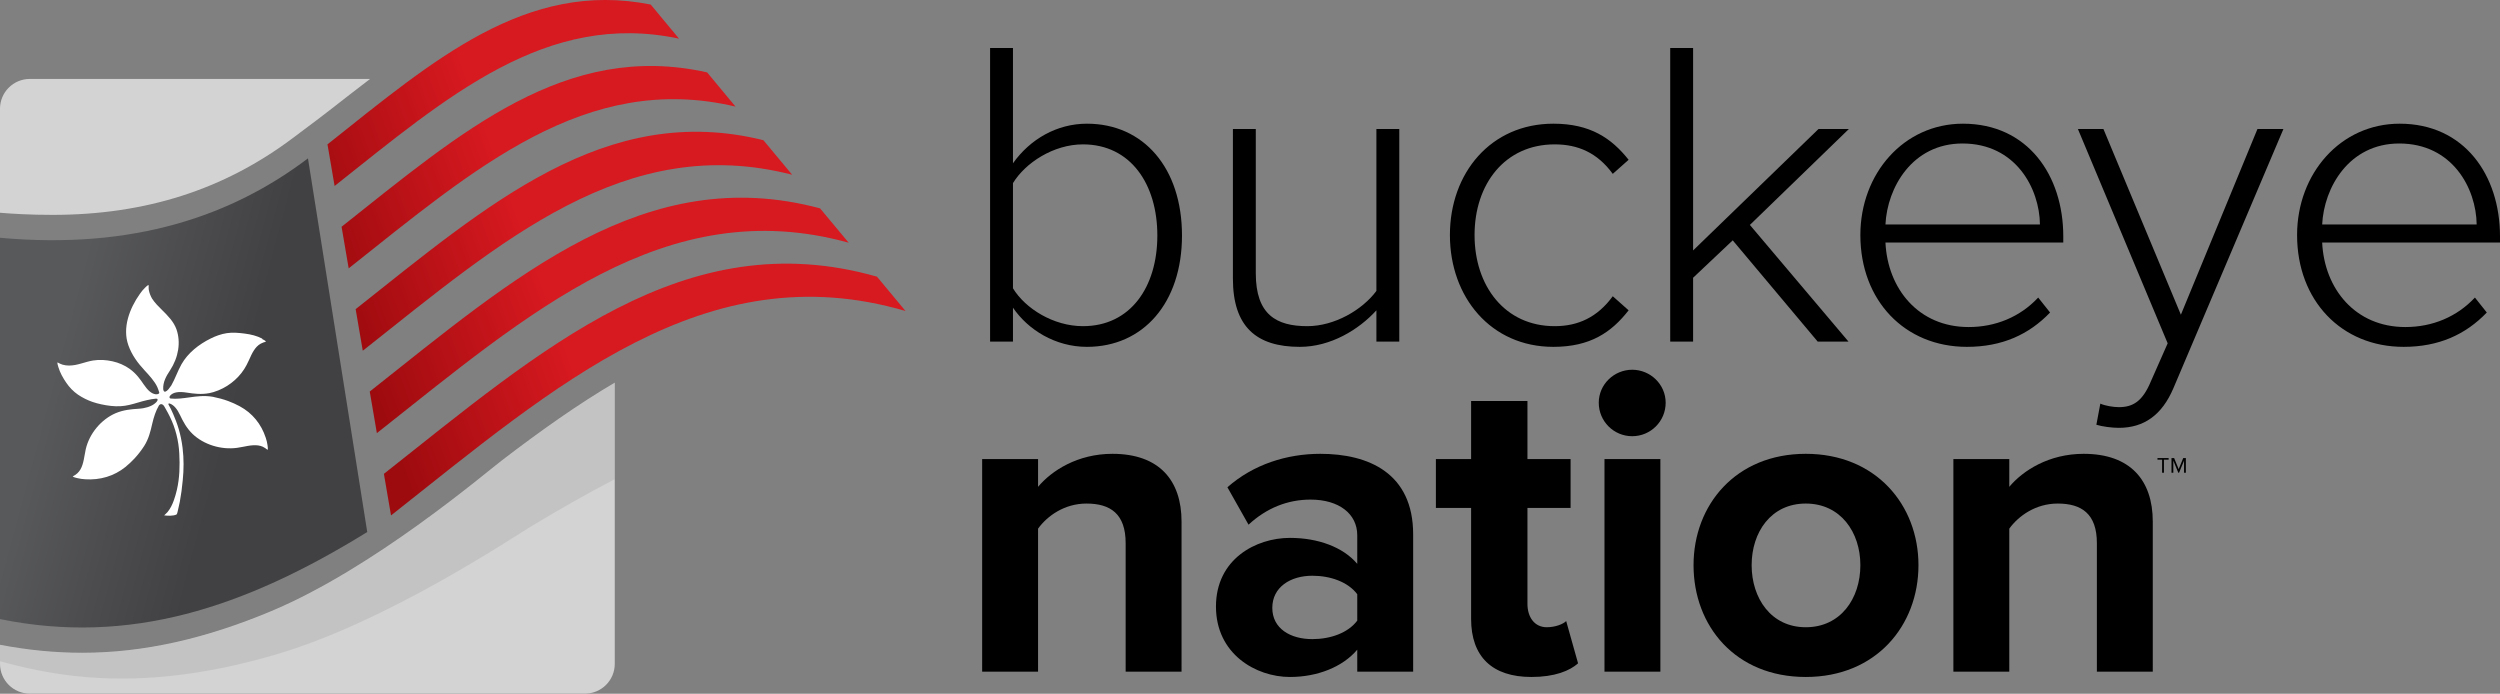 <svg xmlns="http://www.w3.org/2000/svg" xmlns:xlink="http://www.w3.org/1999/xlink" id="Layer_2" viewBox="0 0 340.78 94.56"><rect x="0" y="0" width="340.78" height="94.56" fill="#808080" stroke="none"/><defs><style>.cls-1{fill:#121112;opacity:.08;}.cls-2{fill:url(#linear-gradient);}.cls-3{fill:#fff;}.cls-4{fill:#d3d3d3;}.cls-5{fill:url(#linear-gradient-2);}</style><linearGradient id="linear-gradient" x1="-3.74" y1="46.36" x2="52.99" y2="61.56" gradientUnits="userSpaceOnUse"><stop offset=".2" stop-color="#58595b"></stop><stop offset=".63" stop-color="#414042"></stop></linearGradient><linearGradient id="linear-gradient-2" x1="43.4" y1="43.05" x2="114.28" y2="17.25" gradientUnits="userSpaceOnUse"><stop offset=".05" stop-color="#9e0b0f"></stop><stop offset=".4" stop-color="#d71920"></stop></linearGradient></defs><g id="Layer_1-2"><g><g><path d="M134.96,46.56V6.54h3.12v15.72c2.34-3.3,6-5.4,10.08-5.4,7.74,0,12.96,6.06,12.96,15.24s-5.28,15.18-12.96,15.18c-4.32,0-8.04-2.34-10.08-5.34v4.62h-3.12Zm12.66-2.1c6.48,0,10.14-5.34,10.14-12.36s-3.66-12.42-10.14-12.42c-4.02,0-7.86,2.52-9.54,5.28v14.34c1.68,2.76,5.52,5.16,9.54,5.16Z"></path><path d="M187.62,46.56v-4.26c-2.4,2.64-6.24,4.98-10.44,4.98-5.94,0-9.12-2.76-9.12-9.3V17.58h3.12v19.68c0,5.64,2.82,7.2,7.02,7.2,3.72,0,7.5-2.22,9.42-4.8V17.58h3.12v28.98h-3.12Z"></path><path d="M197.64,32.04c0-8.46,5.58-15.18,14.1-15.18,5.04,0,7.92,1.98,10.26,4.92l-2.16,1.92c-2.1-2.88-4.74-4.02-7.92-4.02-6.78,0-10.92,5.4-10.92,12.36s4.14,12.42,10.92,12.42c3.18,0,5.82-1.2,7.92-4.08l2.16,1.92c-2.34,3-5.22,4.98-10.26,4.98-8.52,0-14.1-6.78-14.1-15.24Z"></path><path d="M247.77,46.56l-11.58-13.8-5.4,5.1v8.7h-3.12V6.54h3.12v27.6l17.1-16.56h4.14l-13.5,13.08,13.44,15.9h-4.2Z"></path><path d="M253.59,32.04c0-8.4,5.94-15.18,13.98-15.18,8.82,0,13.68,7.02,13.68,15.36v.84h-24.24c.3,6.3,4.5,11.52,11.34,11.52,3.66,0,7.02-1.38,9.48-4.02l1.62,2.04c-2.88,3-6.54,4.68-11.34,4.68-8.46,0-14.52-6.3-14.52-15.24Zm13.92-12.48c-6.84,0-10.26,6-10.5,11.04h21.06c-.06-4.92-3.3-11.04-10.56-11.04Z"></path><path d="M286.3,55.02c.66,.3,1.8,.48,2.52,.48,1.92,0,3.24-.78,4.38-3.54l2.28-5.16-12.24-29.22h3.48l10.56,25.32,10.44-25.32h3.54l-15,35.34c-1.56,3.66-4.02,5.4-7.44,5.4-.96,0-2.28-.18-3.06-.42l.54-2.88Z"></path><path d="M313.12,32.04c0-8.4,5.94-15.18,13.98-15.18,8.82,0,13.68,7.02,13.68,15.36v.84h-24.24c.3,6.3,4.5,11.52,11.34,11.52,3.66,0,7.02-1.38,9.48-4.02l1.62,2.04c-2.88,3-6.54,4.68-11.34,4.68-8.46,0-14.52-6.3-14.52-15.24Zm13.92-12.48c-6.84,0-10.26,6-10.5,11.04h21.06c-.06-4.92-3.3-11.04-10.56-11.04Z"></path><path d="M153.44,91.56v-17.52c0-4.02-2.1-5.4-5.34-5.4-3,0-5.34,1.68-6.6,3.42v19.5h-7.62v-28.98h7.62v3.78c1.86-2.22,5.4-4.5,10.14-4.5,6.36,0,9.42,3.6,9.42,9.24v20.46h-7.62Z"></path><path d="M185.01,91.56v-3c-1.98,2.34-5.4,3.72-9.18,3.72-4.62,0-10.08-3.12-10.08-9.6s5.46-9.36,10.08-9.36c3.84,0,7.26,1.26,9.18,3.54v-3.9c0-2.94-2.52-4.86-6.36-4.86-3.12,0-6,1.14-8.46,3.42l-2.88-5.1c3.54-3.12,8.1-4.56,12.66-4.56,6.6,0,12.66,2.64,12.66,10.98v18.72h-7.62Zm0-6.96v-3.6c-1.26-1.68-3.66-2.52-6.12-2.52-3,0-5.46,1.56-5.46,4.38s2.46,4.26,5.46,4.26c2.46,0,4.86-.84,6.12-2.52Z"></path><path d="M200.53,84.36v-15.12h-4.8v-6.66h4.8v-7.92h7.68v7.92h5.88v6.66h-5.88v13.08c0,1.8,.96,3.18,2.64,3.18,1.14,0,2.22-.42,2.64-.84l1.62,5.76c-1.14,1.02-3.18,1.86-6.36,1.86-5.34,0-8.22-2.76-8.22-7.92Z"></path><path d="M217.93,54.9c0-2.52,2.1-4.5,4.56-4.5s4.56,1.98,4.56,4.5-2.04,4.56-4.56,4.56-4.56-2.04-4.56-4.56Zm.78,36.66v-28.98h7.62v28.98h-7.62Z"></path><path d="M230.85,77.04c0-8.22,5.76-15.18,15.3-15.18s15.36,6.96,15.36,15.18-5.76,15.24-15.36,15.24-15.3-6.96-15.3-15.24Zm22.74,0c0-4.5-2.7-8.4-7.44-8.4s-7.38,3.9-7.38,8.4,2.64,8.46,7.38,8.46,7.44-3.9,7.44-8.46Z"></path><path d="M285.83,91.56v-17.52c0-4.02-2.1-5.4-5.34-5.4-3,0-5.34,1.68-6.6,3.42v19.5h-7.62v-28.98h7.62v3.78c1.86-2.22,5.4-4.5,10.14-4.5,6.36,0,9.42,3.6,9.42,9.24v20.46h-7.62Z"></path></g><g><path d="M294.72,64.44v-1.78h-.63v-.22h1.52v.22h-.64v1.78h-.25Z"></path><path d="M297.71,64.44v-1.65l-.68,1.65h-.1l-.68-1.65v1.65h-.25v-2h.36l.62,1.51,.62-1.51h.36v2h-.25Z"></path></g><path class="cls-4" d="M0,29V14.82c0-2.24,1.82-4.06,4.06-4.06H50.45c-1.83,1.39-3.66,2.82-5.51,4.26-1.25,.97-1.78,1.37-5.04,3.81-9.36,7.02-20.05,10.46-32.74,10.46-3.12,0-5.54-.15-7.16-.29ZM68.42,62.75c-2.63,2.02-17.58,14.75-31.46,20.56-8.96,3.75-17.37,5.67-25.77,5.67-3.69,0-7.45-.37-11.19-1.09v2.6c0,2.24,1.82,4.06,4.06,4.06H79.74c2.24,0,4.06-1.82,4.06-4.06V52.16c-4.98,2.92-10.05,6.51-15.38,10.59Z"></path><path class="cls-1" d="M9.91,92.12c8.77,1,17.76,0,27.56-2.86,15.17-4.41,32.28-15.92,35.27-17.71,3.8-2.28,7.47-4.37,11.05-6.22v-13.17c-4.98,2.92-10.05,6.51-15.38,10.59-2.63,2.02-17.58,14.75-31.46,20.56-8.96,3.75-17.37,5.67-25.77,5.67-3.69,0-7.45-.37-11.19-1.09v2.24c3.29,.93,6.61,1.6,9.91,1.98Z"></path><path class="cls-2" d="M41.98,21.59c-10.33,7.81-23.74,12.48-41.98,10.82v51.98c17.62,3.58,33.2-1.46,50.06-11.87-2.69-16.98-5.38-33.95-8.08-50.93Z"></path><path class="cls-5" d="M47.53,36.58c-.39-2.27-.58-3.4-.97-5.67,16.26-12.89,30.57-25.37,49.83-21.04l3.87,4.66c-20.39-4.83-35.62,8.49-52.73,22.05ZM92.56,5.27l-3.86-4.65c-16.97-3.37-29.57,7.55-44.06,19.06,.39,2.27,.58,3.4,.97,5.67C60.95,13.19,74.46,1.42,92.56,5.27Zm15.42,18.55l-3.92-4.71c-21.5-5.33-37.63,8.83-55.58,23.03,.39,2.27,.58,3.4,.97,5.67,18.89-14.94,35.84-29.84,58.53-23.99Zm11.55,13.89c-26.1-7.44-45.7,9.91-67.2,26.88,.39,2.27,.58,3.4,.97,5.67,22.36-17.65,42.89-35.86,70.13-27.87l-3.9-4.69Zm-3.85-4.63l-3.9-4.68c-23.8-6.37-41.66,9.38-61.38,24.97,.39,2.27,.58,3.4,.97,5.67,20.58-16.26,39.37-32.87,64.3-25.96Z"></path><path class="cls-3" d="M35.77,46.17c-.75-.4-1.58-.59-2.42-.7-.8-.1-1.62-.18-2.42-.06-.78,.12-1.53,.39-2.23,.74-1.59,.79-3.08,1.95-3.96,3.5-.27,.47-.48,.97-.7,1.46-.22,.5-.43,.98-.69,1.43-.12,.17-.24,.34-.37,.5-.12,.14-.37,.39-.54,.35-.12-.03-.17-.2-.19-.31-.06-1,.42-1.83,.92-2.58,1.18-1.81,1.5-3.86,.88-5.62-.38-1.05-1.17-1.84-1.95-2.61-.49-.48-1-.99-1.38-1.58-.19-.34-.34-.71-.42-1.09-.03-.13-.04-.26-.04-.38,0-.12,.02-.26-.01-.38-.18,.07-.36,.27-.5,.4-.26,.25-.49,.53-.69,.83-1.4,1.98-2.41,4.62-1.56,7,.48,1.34,1.25,2.38,2.22,3.43,.33,.36,.67,.72,.97,1.1,.29,.37,.57,.75,.76,1.18,.05,.12,.1,.24,.14,.36,.02,.06,.04,.12,.06,.19,.03,.09,.1,.21,.03,.29-.09,.12-.32,.14-.49,.12-.53-.08-1.03-.5-1.58-1.31-.5-.74-1.05-1.51-1.91-2.13-.7-.51-1.52-.86-2.37-1.05-.86-.19-1.76-.25-2.64-.11-1.11,.18-2.15,.7-3.29,.69-.3,0-.59-.04-.87-.12-.13-.04-.25-.09-.36-.14-.11-.05-.23-.14-.34-.17-.02,.19,.07,.44,.12,.62,.22,.76,.64,1.51,1.09,2.16,.42,.62,.96,1.18,1.58,1.61,.61,.41,1.28,.75,1.97,.99,.4,.14,.82,.25,1.24,.34,.85,.18,1.73,.3,2.6,.25,.82-.04,1.61-.27,2.39-.5,.72-.22,1.73-.48,2.44-.53,.09,0,.21,0,.22,.11,.03,.26-.31,.5-.49,.64-.12,.09-.25,.16-.38,.22-.34,.16-.69,.26-1.06,.33-.24,.04-.48,.07-.72,.08-.96,.06-1.99,.15-3.06,.6-1.98,.85-3.59,2.78-4.08,4.91-.06,.27-.11,.53-.15,.79-.15,.85-.31,1.87-.99,2.49-.1,.09-.2,.17-.31,.24-.1,.07-.24,.12-.33,.2,.16,.12,.43,.17,.62,.22,.36,.09,.73,.14,1.1,.16,2,.13,3.91-.42,5.46-1.67,.44-.36,.87-.76,1.26-1.18,.48-.52,.92-1.09,1.3-1.68,.62-.97,.87-2.02,1.1-3.03,.21-.9,.47-1.74,.92-2.51,.08-.1,.22-.21,.39-.16,.21,.07,.28,.22,.35,.32,.32,.52,.7,1.29,.75,1.39,.77,1.56,1.19,3.27,1.28,5,.09,1.66,.05,3.34-.33,4.97-.11,.47-.24,.93-.4,1.38-.21,.6-.48,1.17-.89,1.66-.03,.04-.43,.41-.43,.42,0,0,0,0,0,.01,.38,.05,1.21,.12,1.69-.13,.11-.18,.14-.44,.19-.63,.09-.36,.17-.72,.24-1.08,.18-.97,.31-1.95,.4-2.93,.15-1.47,.16-2.95-.02-4.42-.06-.47-.13-.93-.23-1.39-.16-.77-.38-1.53-.66-2.27-.08-.2-.6-1.57-1.04-2.27-.02-.11,.02-.11,.05-.13,.03-.02,.1,0,.17,.02,.51,.19,.97,.71,1.38,1.59,.4,.84,.86,1.73,1.67,2.52,1.52,1.47,3.92,2.22,6.11,1.91,.27-.04,.54-.09,.8-.14,.86-.17,1.88-.38,2.7,0,.12,.06,.23,.12,.34,.2,.1,.07,.2,.17,.31,.22,.05-.18,0-.45-.02-.63-.04-.36-.14-.7-.25-1.04-.6-1.83-1.8-3.34-3.55-4.28-.5-.27-1.03-.51-1.57-.71-.66-.24-1.36-.43-2.06-.57-1.14-.21-2.22-.07-3.26,.08-.87,.12-1.7,.24-2.53,.15-.07-.02-.12-.06-.14-.14-.03-.08,.04-.2,.1-.27,.41-.45,1.13-.58,2.29-.39,.95,.15,1.97,.27,3.06,.06,.37-.07,.74-.19,1.09-.33,.02,0,.04-.02,.06-.02,.03-.01,.07-.03,.1-.04,1.6-.65,3.02-1.91,3.81-3.45,.12-.24,.24-.48,.35-.72,.35-.79,.77-1.74,1.57-2.18,.11-.06,.23-.11,.36-.16,.11-.04,.26-.06,.36-.13-.12-.15-.37-.26-.54-.35"></path></g></g></svg>